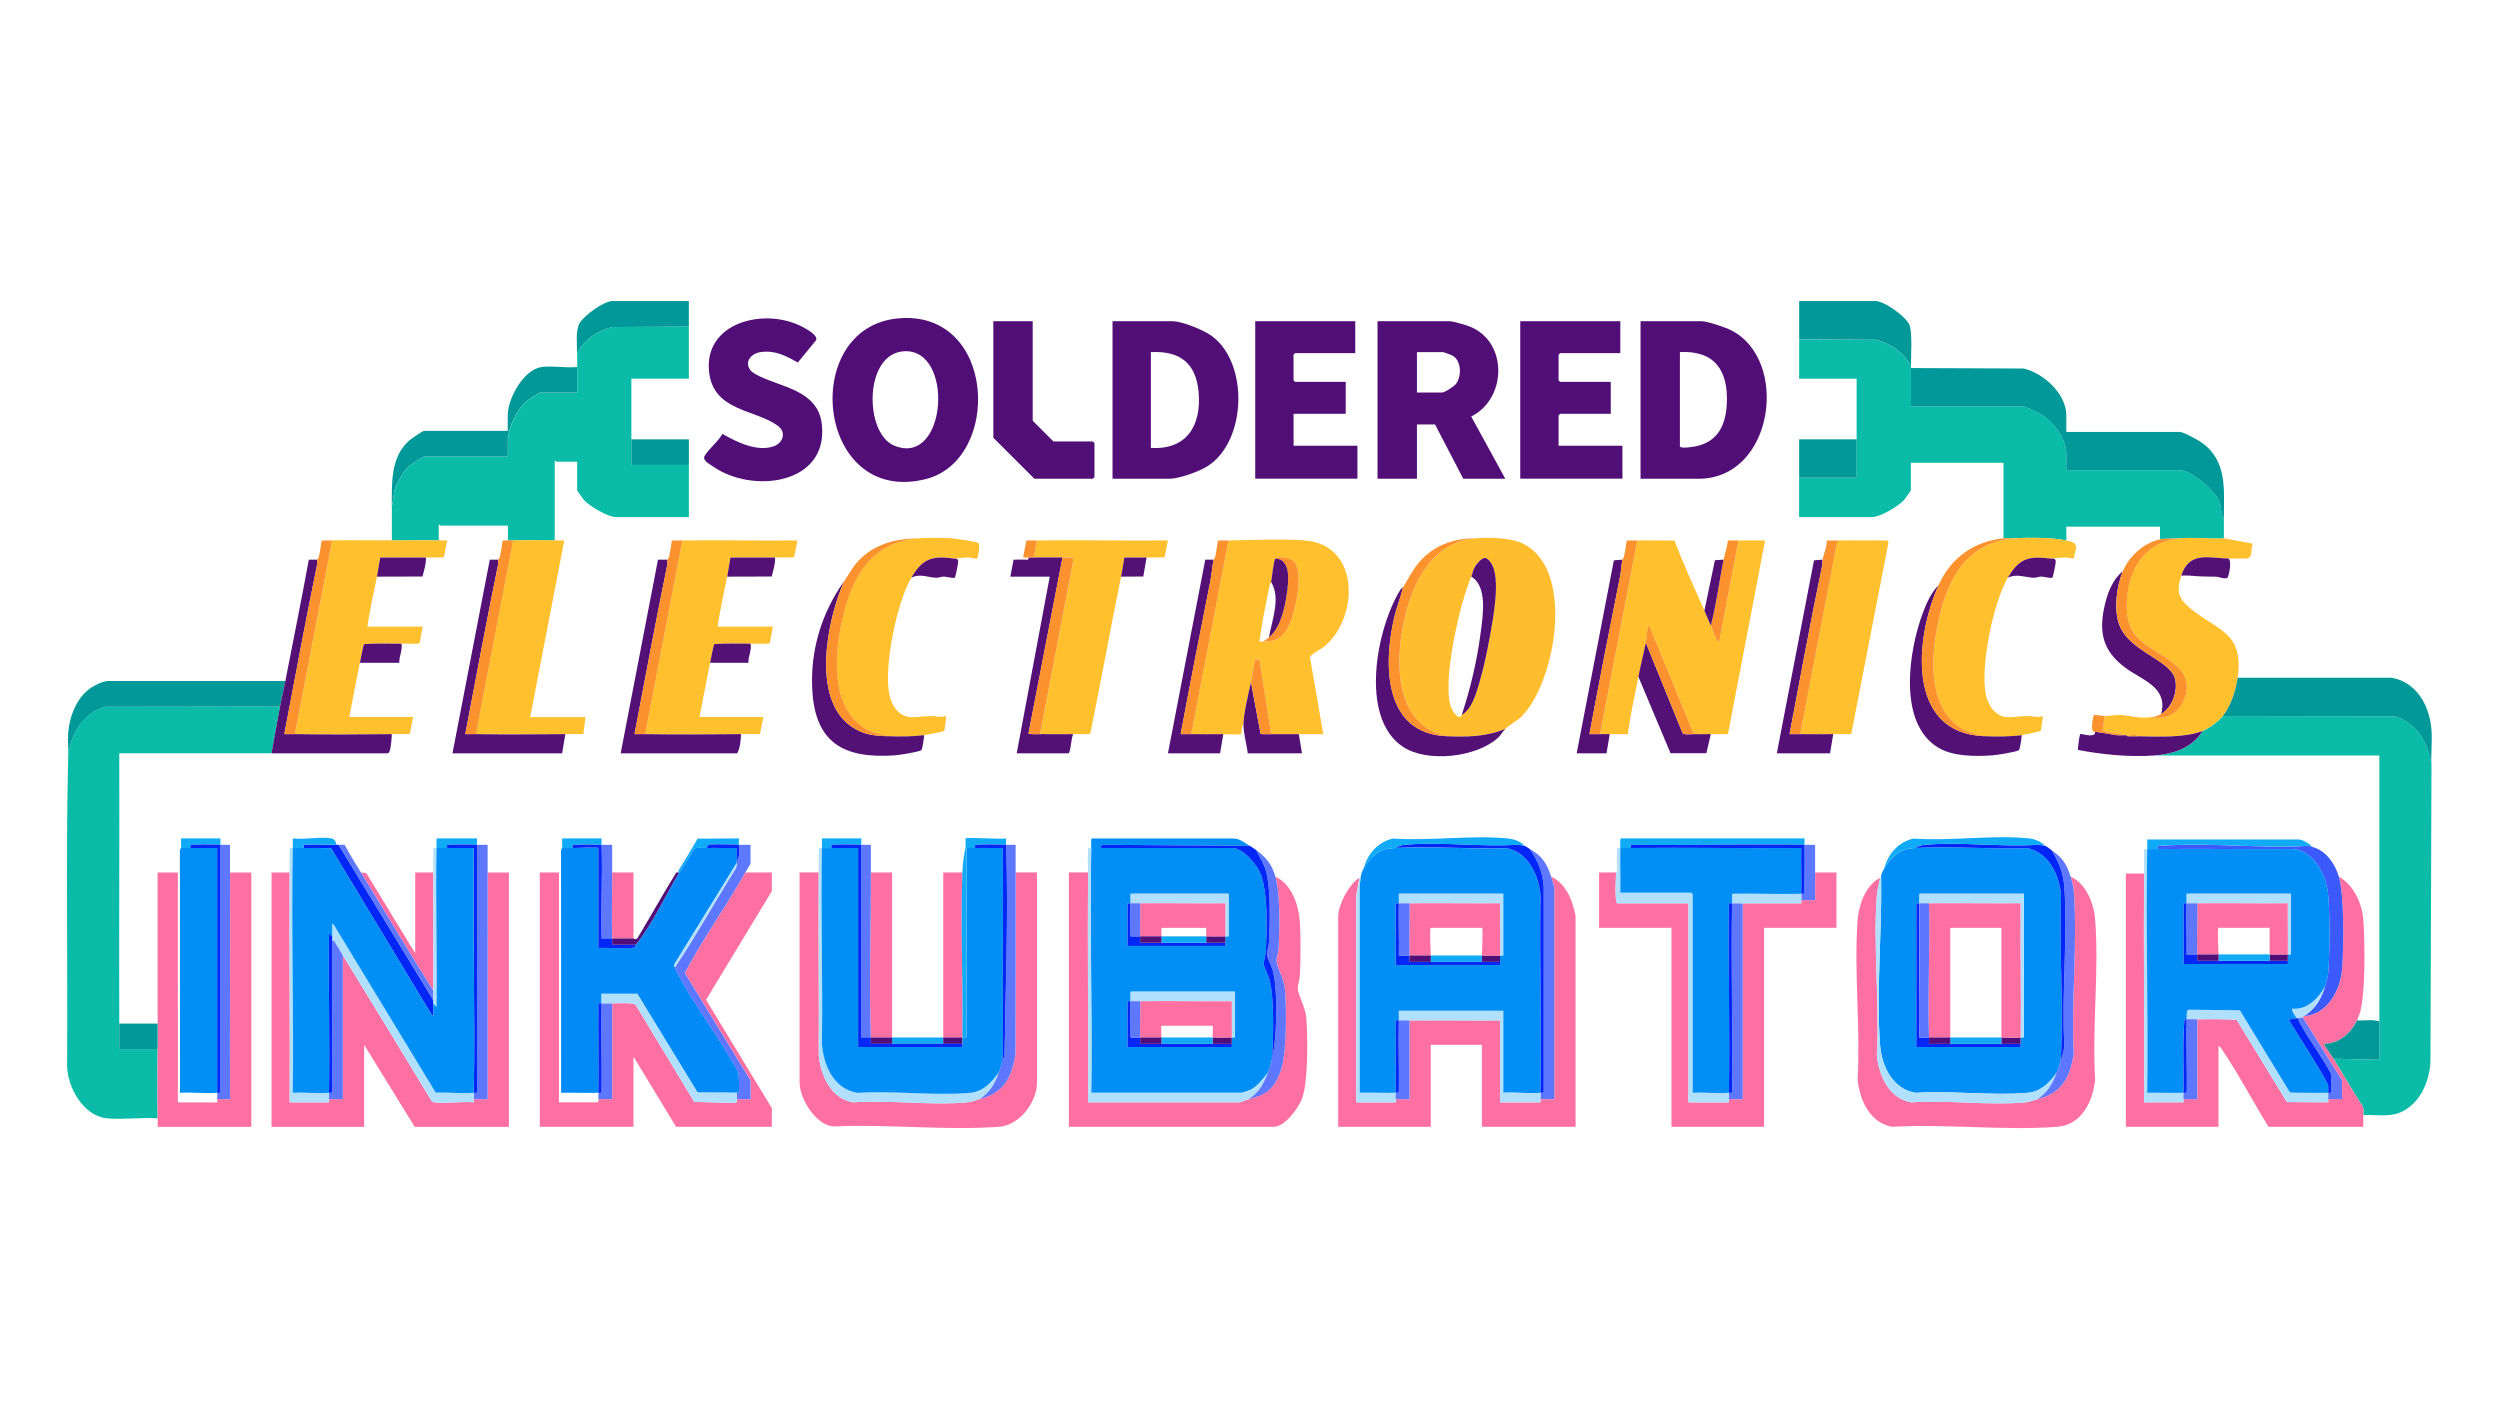 <svg id="Layer_4" xmlns="http://www.w3.org/2000/svg" viewBox="0 0 563.38 317.81">
  <defs>
    <style>
      .cls-1 {
        fill: #531075;
      }

      .cls-2 {
        fill: #5d78fe;
      }

      .cls-3 {
        fill: #0127f6;
      }

      .cls-4 {
        fill: #0abba8;
      }

      .cls-5 {
        fill: #3c5afb;
      }

      .cls-6 {
        fill: #009898;
      }

      .cls-7 {
        fill: #028bf6;
      }

      .cls-8 {
        fill: #fc922d;
      }

      .cls-9 {
        fill: #520e77;
      }

      .cls-10 {
        fill: #febd2c;
      }

      .cls-11 {
        fill: #b1e0fd;
      }

      .cls-12 {
        fill: #fec02c;
      }

      .cls-13 {
        fill: #fe70a2;
      }

      .cls-14 {
        fill: #018ff6;
      }

      .cls-15 {
        fill: #11aaf6;
      }
    </style>
  </defs>
  <path class="cls-4" d="M430.63,82.46v.48c.01,2.87,0,5.76,0,8.63h25.31c.37,0,3.32,1.37,3.84,1.68,2.86,1.68,5.88,5.55,5.88,8.99v3.72h25.55c2.69,0,7.7,4.51,8.82,6.78.67,1.35.3,3.08,1.13,4.26v4.32c-3.17.21-6.71-.29-9.84,0-1.32.09-3.32-.02-4.56.24v-2.88h-21.11v3.12c-3-.64-8.43-.73-11.52-.48-.85.06-1.8-.09-2.64,0v-17.03h-20.87v6.12c0,.22-1.28,1.98-1.56,2.28-1.3,1.43-5.32,3.83-7.2,3.83h-16.43v-8.87h12.96c0-2.87-.01-5.76,0-8.63.02-4.55-.01-9.12,0-13.67h-12.95v-8.87l17.28.11c3.31.79,6.3,2.88,7.9,5.89v-.02Z"></path>
  <path class="cls-14" d="M281.66,190.62l-33.44-.24-.14.72h29.63c2.26,0,5.28,3.42,6.16,5.35,1.95,4.24,1.61,12.99,1.4,17.8-.04.91-.53,2.31-.48,3.1.03.5,1.07,2.63,1.31,3.49,1.06,3.9.86,12.87.61,17.16-.03.53-.2,1.02-.25,1.55-.22.75-.43,1.43-.72,2.16-1.08,1.4-2.43,3.22-4.08,3.96-.22.1-1.71.6-1.8.6h-33.95c.25-18.37-.34-36.79,0-55.16,0-.4-.12-2.12.14-2.16h31.66c1.67-.04,2.69.92,3.95,1.68h0ZM254.79,203.57c-.24,0-.48,0-.72,0v9.6h22.07v-.72c.01-.48,0-.96,0-1.44.24,0,.48,0,.72,0v-9.6h-22.07c0,.72.02,1.44,0,2.16h0ZM254.79,225.63c-.24,0-.48,0-.72,0v10.31h23.51v-.72c.01-.48,0-.96,0-1.44.24,0,.48,0,.72,0v-10.31h-23.51c0,.72.02,1.44,0,2.16Z"></path>
  <path class="cls-4" d="M155.23,73.59c0,3.91,0,7.84,0,11.75h-12.95c0,4.55-.02,9.12,0,13.67v5.76h12.96c0,3.91,0,7.84,0,11.75h-16.43c-1.88,0-5.9-2.41-7.2-3.83-.27-.3-1.56-2.06-1.56-2.28v-6.36h-4.68c-.05,0-.32-.46-.36-.12v17.87c-3.1-.06-6.25-.04-9.35,0-.4,0-.8-.02-1.2,0v-3.36h-15.23c-.05,0-.27-.36-.36-.24v3.6c-3.51-.08-7.05,0-10.56,0,.02-2.55-.03-5.12,0-7.67.35-1.37.33-2.76.79-4.13.53-1.58,2.01-4.02,3.29-5.11.38-.33,2.99-2.03,3.25-2.03h18.83v-3.48c0-2.89,1.98-7.12,4.21-8.99.42-.35,2.8-1.93,3.11-1.93h8.28v-5.76c0-1.04,0-2.08,0-3.12,1.61-3,4.6-5.1,7.9-5.89l17.28-.11h-.02Z"></path>
  <path class="cls-4" d="M63.11,159.2c-.68,3.5-1.23,7.05-1.92,10.55-11.43,0-22.88,0-34.31,0,.06,20.3-.07,40.61,0,60.92v5.76h8.64c0,5.18-.12,10.41,0,15.59-3.67-.25-7.78.34-11.4,0-5.3-.48-8.94-6.97-9-11.87.18-23.29-.31-46.7.25-69.92.65-4.89,3.27-9.57,8.33-10.98l39.41-.06h0Z"></path>
  <path class="cls-4" d="M500.92,161.36l38.69.06c5.06,1.41,7.69,6.09,8.33,10.98l-.23,66.8c-.2,4.44-2.27,9.31-6.43,11.32-2.78,1.34-5.7.61-8.69.78-.02-.63.12-1.29-.13-1.91-2.3-3.54-4.38-7.21-6.58-10.8l10.31.24v-8.63c.04-19.98-.03-39.97,0-59.96h-50.38c1.23-.1,3.32-.5,4.51-.89,2.36-.78,4.82-2.45,6.05-4.62,1.43-.57,3.57-2.18,4.56-3.36h0Z"></path>
  <path class="cls-14" d="M314.52,191.1c8.12-.44,16.64.31,24.8.03,4.97.8,7.44,6.05,7.83,10.64-.21,14.82.26,29.68,0,44.5-2.69.22-5.67-.17-8.4,0v-18.47h-23.51c-.01.72.01,1.44,0,2.16-.24,0-.48,0-.72,0-.07,5.43.1,10.88,0,16.31-2.71.08-5.45-.06-8.16,0v-46.18c.1-.72.13-1.57.24-2.27.17-1.05.23-1.21.72-2.16.63-1.21,2.07-2.83,3.28-3.56,1.42-.87,2.31-.91,3.92-1h0ZM315.24,203.57c-.24,0-.48,0-.72,0v13.91h23.51v-.72c.01-.48,0-.96,0-1.44.24,0,.48,0,.72,0v-13.91h-23.51c0,.72.02,1.44,0,2.16Z"></path>
  <path class="cls-14" d="M431.59,191.1c8.24-.51,16.99.36,25.29.02,4.82,1.07,7.18,6.07,7.59,10.64-.41,11.9.51,24.13,0,35.99-.03.62-.16,1.18-.25,1.79-.22.75-.43,1.43-.72,2.16-1.64,2.34-3.58,4.3-6.59,4.57-8.03.69-17.06-.53-25.19,0-5.23-.81-7.7-6.05-8.05-10.9-.87-12.05.47-25.4.25-37.54-.11-.82.37-1.48.72-2.16.63-1.21,2.07-2.83,3.28-3.56,1.3-.79,2.19-.91,3.68-1h-.01ZM432.55,203.57c-.22.02-.69-.13-.72.14v32.24h23.52v-.72c.01-.48,0-.96,0-1.44.22-.02.69.13.72-.14v-32.24h-23.52c0,.72.02,1.44,0,2.16Z"></path>
  <path class="cls-7" d="M129.08,191.1c.53,0,5.76-.29,5.76,0v22.54c1.25-.19,7.79.34,8.28-.24.12-.14.07-.42.12-.48,3.57-4.24,6.88-11.43,9.84-16.31,1.09-1.8,2.36-3.53,3.36-5.4.44-.27,2.2-.1,2.88-.12,2.23-.05,4.48.04,6.72,0-.04.95.06,1.93,0,2.88,0,.16.02.32,0,.48l-14.04,22.81-.11.34c0,.22.22.3.24.35.08.3.13.49.28.79,3.85,7.66,9.85,15.13,13.93,22.77.24.65.31,4.47.12,4.69-.09.11-.4.02-.42.05l-8.84-.04-13.59-22.26h-8.04c0,.72,0,1.44,0,2.16-.24,0-.48,0-.72,0-.09,6.71.12,13.44,0,20.15-2.79.08-5.61-.06-8.4,0l-.02-54.35c-.14-.3.25-.72.26-.81h2.4-.01Z"></path>
  <path class="cls-10" d="M339.23,164.24c-4.21,1.8-8.67,1.86-13.19,1.68-11.99-2.7-11.69-17.05-9.48-26.62,1.91-8.28,6.23-16.97,15.72-17.98,2.67-.29,7.39-.13,9.9.77,13.15,4.75,8.59,31.57.66,39.41-1.02,1.01-2.64,1.81-3.61,2.75h0ZM331.55,129.94c-2.51,5.81-6.65,23.57-4.57,29.39.24.68,1.21,2.37,2.03,2.23.26-.04.32-.41.39-.45,2.33-1.36,3.21-4.7,3.96-7.2,1.01-3.4,1.82-7.24,2.44-10.75.71-3.97,2.4-12.82.28-16.19-1.23-1.95-2.07-1.37-3.32.2-.86,1.08-.8,1.83-1.2,2.76h0Z"></path>
  <path class="cls-12" d="M276.86,121.79c5.36-.08,11.92-.4,17.16,0,12.64.95,12.2,17.59,4.31,23.99-.68.55-2.93,1.55-3.12,2.37l3,17.3h-5.52c-2.07,0-4.16.03-6.24,0l-2.64-16.79c-.25.04-.84-.08-.94.02-.19.17-.83,4.3-.98,5.02-.53,2.63-1.68,7.08-1.68,9.59-.51.31-.4,2.08-.48,2.16-.14.15-3.49,0-4.08,0-2.39.02-4.81.04-7.2,0l8.4-43.65h.01ZM287.41,125.87c-.44.51-.75,4.31-.96,5.28-.04.2-.28.55-.37.94-.86,4.13-1.71,8.32-2.27,12.49.24,0,.48,0,.72,0,3.81.12,5.35-1.67,6.55-5.09.99-2.83,3.01-11.52.02-13.34-.74-.45-3.16-.89-3.68-.28h-.01Z"></path>
  <path class="cls-13" d="M65.27,196.61c-.12,17.26.09,34.54,0,51.8h8.88v-.72h3.12v-32.38c6.72,10.92,13.4,21.88,20.03,32.85.18.25.44.22.7.26,2.68.33,6.02-.27,8.77,0v-.72h3.12c-.04-17.02.05-34.06,0-51.08h4.8v57.32h-21.23l-11.4-18.47v18.47h-20.87v-57.32h4.08Z"></path>
  <path class="cls-13" d="M167.94,196.61h6v4.2l-14.83,24.5,14.83,24.42v4.2h-21.59l-9.6-15.83v15.83h-21.11v-57.32h4.32v51.8h8.88v-.72h3.12v-21.58c1.07,0,4.72-.24,5.29.35l13.23,21.91c1.2-.15,9.19.37,9.55.05.03-.03,0-.54,0-.72h3.12v-4.2l-14.82-24.26c4.1-7.75,9.32-14.99,13.62-22.63h0Z"></path>
  <path class="cls-13" d="M483.17,196.85c-.12,17.18.09,34.38,0,51.56h8.88v-.72h3.12v-17.99c2.95-.05,5.93-.07,8.87.12l11.32,18.53,9.31.05v-.72h3.12v-4.2l-8.88-14.27c.07-.03.14-.19.24-.24,5.39-.33,8.29-5.8,8.65-10.66s.5-16.52-.73-20.75c3.35,1.88,5.21,5.97,5.51,9.72.38,4.62.5,16.7-.73,20.85-.17.58-.45,1.27-.71,1.81-1.38,2.9-4.07,5.26-7.44,5.28-.16.12,1.97,3.04,2.16,3.36,2.2,3.59,4.29,7.27,6.58,10.8.26.61.11,1.27.13,1.91.03.87-.02,1.76,0,2.64h-21.35c-3.44-5.54-6.58-11.62-10.22-17.01-.29-.43-.55-1.01-1.06-1.22v18.23h-20.87v-57.08h4.1Z"></path>
  <path class="cls-12" d="M368.98,121.79c2.78-.04,5.59,0,8.37.03,2.02,5.36,4.46,10.56,6.74,15.8.49,1.12.94,2.24,1.44,3.36.46,1.02.77,2.36,1.38,3.29.15.23-.03.43.54.31l4.32-22.78c2-.03,4,.02,6,0l-8.32,43.36-.23.3c-1.22,0-2.46-.02-3.68,0s-2.57.03-3.84,0l-9.87-24.07-.45-.39c-.21,1.18-.25,2.71-.48,3.84-.51,2.52-1.17,5.11-1.68,7.67-.85,4.3-1.82,8.62-2.4,12.95-1.36,0-2.72,0-4.08,0-.72,0-1.44,0-2.16,0l8.4-43.65v-.02Z"></path>
  <path class="cls-13" d="M349.55,197.57c2.14.81,3.8,3.3,4.56,5.39.27.74.95,2.94.95,3.6v47.36h-21.11v-18.47h-11.52v18.47h-20.87v-47.36c0-2.68,2.44-7.34,4.8-8.75l-.73,3.95v46.66h8.89v-.72h3.12v-17.75c6.79-.07,13.6.05,20.39,0v18.47h9.12v-.72h3.12v-47.36c0-.53-.53-2.14-.72-2.76h0Z"></path>
  <path class="cls-13" d="M184.5,196.61c-.1,13.71.08,27.43,0,41.14.45,4.62,2.74,9.85,7.8,10.66,8.26-.58,17.55.76,25.68,0,.99-.09,1.8-.48,2.75-.73,5.49-1.43,7.26-4.79,8.13-10.22.02-13.62.08-27.24.03-40.86h4.8v47.36c0,4.4-3.92,9.62-8.51,9.96-12.02.9-25.23-.65-37.37-.07-4-.31-7.62-6.29-7.62-9.89v-47.36h4.32-.01Z"></path>
  <path class="cls-13" d="M364.18,196.61c-.06,1.74-.21,4.48-.01,6.13.03.24.11.83.37.83h15.95v44.85h9.12v-.72h3.12v-44.13c4.39-.04,8.8.03,13.2,0v-.72h3.12v-6.24h4.8v12.47h-16.31v44.85h-20.87v-44.85h-16.31v-12.47h3.84-.02Z"></path>
  <path class="cls-13" d="M245.19,196.61c-.12,17.26.09,34.54,0,51.8h34.19c.11,0,1.59-.6,2.04-.72,3.79-.96,5.56-2.21,7.07-6s1.42-14.15,1.09-18.59c-.18-2.4-1.83-5.18-1.92-6.48-.05-.73.44-1.99.48-2.86.2-4.4.44-12.13-.73-16.2,3.8,1.77,5.28,6.52,5.53,10.42.23,3.53.15,8.21,0,11.77-.04.91-.53,2.31-.48,3.1.08,1.27,1.72,4.26,1.91,6.49.35,4.22.44,14.26-.89,18.05-.77,2.2-3.87,6.53-6.42,6.53h-46.18v-57.32h4.32,0Z"></path>
  <path class="cls-13" d="M423.68,197.81c-.2,1.31-.63,2.61-.73,3.95-.86,11.61.67,24.27,0,35.99.45,4.62,2.74,9.85,7.8,10.66,8.26-.58,17.55.76,25.68,0,.99-.09,1.8-.48,2.75-.73,5.49-1.43,7.26-4.79,8.13-10.22-.58-11.87.88-24.66.04-36.43-.08-1.17-.39-2.35-.73-3.47,3.41,1.47,5.23,5.96,5.51,9.48.95,11.62-.71,24.47.01,36.22-.47,4.91-3.04,10.26-8.52,10.67-11.99.9-25.09-.7-37.2,0-5.02-.87-7.37-6.04-7.8-10.66.67-11.73-.86-24.37,0-35.99.25-3.39,1.87-7.86,5.05-9.46h.01Z"></path>
  <path class="cls-9" d="M339.23,107.88h-9.48l-6.36-12.23h-4.08v12.23h-8.88v-35.49h16.19c.86,0,3.64.83,4.56,1.19,8.7,3.4,8.41,16.3.36,20.28l7.68,14.02h.01ZM319.32,88.46h5.64c.61,0,2.68-1.35,3.12-1.91,1.31-1.67,1.3-5.12-.63-6.34-.25-.16-2.08-.86-2.26-.86h-5.88v9.11h.01Z"></path>
  <path class="cls-9" d="M202.44,71.74c22.15-2,23.43,32.03,6.05,36.26-24.57,5.99-28.54-34.23-6.05-36.26ZM203.64,79.16c-9,.64-8.87,18.42-2.18,21.24,11.99,5.04,13.71-22.05,2.18-21.24Z"></path>
  <path class="cls-9" d="M369.7,107.88v-35.49h13.79c1.28,0,5.35,1.39,6.61,2.03,13.25,6.67,9.67,33.47-7.33,33.47h-13.07ZM378.57,79.34v21.22c0,.63,3.11.12,3.61.01,4.99-1.05,6.72-4.82,6.96-9.59.36-7.43-2.68-12.03-10.57-11.64h0Z"></path>
  <path class="cls-9" d="M250.71,107.88v-35.49h13.55c2.14,0,6.95,1.98,8.73,3.26,8.5,6.1,7.99,23.9-.96,29.46-1.88,1.17-6.33,2.78-8.5,2.78h-12.83,0ZM259.35,100.93c8.09.51,11.43-5.07,10.76-12.56-.59-6.58-4.24-9.35-10.76-9.02,0,0,0,21.58,0,21.58Z"></path>
  <path class="cls-12" d="M501.16,121.31l6.48,1.2c-.53,1.52.22,3.45-1.8,3.37-1.31-.05-2.44.02-3.72-.02-4.41-.14-8.78-1.69-10.56,3.84-1.16,3.62-.66,5.23,2.18,7.53,6.16,4.98,11.92,5.28,10.54,15.49-.37,2.73-1.58,6.5-3.36,8.63-.98,1.18-3.13,2.79-4.56,3.36-3.88,1.55-10.19,1.32-14.39,1.2-.53-.41-1.91-.4-2.4,0-.22,0-.43-.24-.48-.24l-5.27-.97.47-3.35c.92.02,2.52-.26,3.45-.22,2.51.11,4.46.91,7.1.46,2.62.67,5.5-.5,6.81-2.91,1.68-3.11,1.62-6.08-1.05-8.49-5.9-5.32-12.18-4.98-11.25-15.55.64-7.2,4.46-12.65,11.96-13.34,3.13-.29,6.66.21,9.84,0h0Z"></path>
  <path class="cls-12" d="M88.3,121.79c3.51,0,7.05-.08,10.56,0,.64.01,1.28-.01,1.92,0l-.75,3.8c-1.34.07-2.7.02-4.05.03-3.43.03-6.87-.04-10.3.01-.26,1.42-.44,2.89-.73,4.3-.76,3.74-1.6,7.49-2.16,11.27h12.47l-.71,3.73c-.36.25-3.34.09-4.09.11-2.8.04-5.62-.12-8.41.1-.19.13-.82,3.6-.94,4.21-.85,4.06-1.57,8.16-2.4,12.23h14.39l-.75,3.81c-1.34.07-2.7.02-4.05.03-7.26.07-14.57.12-21.83,0l8.4-43.65c4.47-.07,8.96,0,13.43,0v.02Z"></path>
  <path class="cls-12" d="M153.79,121.79c8.63-.13,17.28.1,25.91,0l-.75,3.8c-1.42.07-2.86.02-4.29.03-3.35.03-6.71-.03-10.06.01-.26,1.42-.44,2.89-.73,4.3-.76,3.74-1.6,7.49-2.16,11.27h12.47l-.71,3.73c-.36.25-3.56.1-4.33.11-2.72.04-5.46-.12-8.17.1-.19.13-.82,3.6-.94,4.21-.85,4.06-1.57,8.16-2.4,12.23h14.39l-.75,3.81c-1.42.07-2.86.02-4.29.03-7.18.06-14.41.12-21.59,0l8.4-43.65v.02Z"></path>
  <path class="cls-6" d="M430.63,82.94l25.44.11c4.49,1.08,9.58,5.72,9.58,10.56v3.72h25.55c.8,0,4.17,1.83,4.97,2.41,5.85,4.2,4.98,10.7,4.98,17.26-.83-1.18-.46-2.9-1.13-4.26-1.12-2.26-6.13-6.78-8.82-6.78h-25.55v-3.72c0-3.44-3.02-7.32-5.88-8.99-.52-.31-3.47-1.68-3.84-1.68h-25.31c0-2.87.01-5.76,0-8.63h.01Z"></path>
  <path class="cls-13" d="M35.52,230.67c0-11.35,0-22.71,0-34.05h4.56v51.8l8.75.02c.29-.08.06-.66.13-.74.1-.11,2.42.08,2.88,0-.04-17.02.05-34.06,0-51.08h4.8v57.32h-21.11c0-.64.02-1.28,0-1.92-.12-5.18,0-10.4,0-15.59v-5.76h-.01Z"></path>
  <path class="cls-9" d="M365.14,72.39v7.19h-13.55s-.36.33-.36.36v5.76s.33.36.36.36h11.4v7.19h-11.4s-.36.33-.36.36v6.83h14.39v7.43h-23.03v-35.49h22.55,0Z"></path>
  <path class="cls-9" d="M305.41,72.39v7.19h-13.55s-.36.33-.36.36v5.76s.33.36.36.36h11.4v7.19h-11.75v7.19h14.39v7.43h-23.03v-35.49h22.55-.01Z"></path>
  <path class="cls-9" d="M169.22,83.58c.13.16.96.72,1.2.84,5.41,2.9,13.86,3.37,14.77,11.13,1.61,13.63-15.63,15.85-24.62,9.5-.81-.57-2.36-1.32-1.76-2.34.93-1.59,3.06-3.22,3.99-4.93,3.21,1.84,7.86,4.14,11.61,2.77,2.07-.76,2.81-3.13.95-4.54-4.94-3.75-14.34-3.25-15.52-11.83-1.59-11.58,12.61-15.11,21.21-10.41.89.48,3.38,1.85,2.84,2.91l-4.1,5.02c-2.72-1.53-5.08-2.81-8.35-2.36-2.19.3-3.87,2.26-2.22,4.22v.02Z"></path>
  <path class="cls-12" d="M465.66,121.79c3.14.66,2.1,1.39,1.66,4.06l-2.02-.24-3.24.26c-4.99-.65-7.06-.02-9.6,4.32-3.27,5.58-6.27,20.15-4.93,26.39.55,2.55,2.19,5.01,5.05,5.04,1.34.02,2.99-.25,4.32-.26,1.05,0,2.25.4,3.48,0-.15.57-.33,3.05-.52,3.32-.12.18-3.73.93-4.28,1-2.64.35-5.72.34-8.4.24-2.1-.47-4.23-.97-5.98-2.3-7.07-5.38-5.96-16.65-4.22-24.32,2.16-9.49,6.53-17.11,17.16-17.98,3.09-.25,8.51-.16,11.52.48h0Z"></path>
  <path class="cls-12" d="M207.05,121.31c2.06-.17,5.23-.13,7.31,0,.85.05,5.69.74,6.12,1.07.49.37-.13,3.35-.26,3.47-.28.24-1.57-.29-2.02-.24l-3.24.26c-4.9-.75-7.13.07-9.6,4.32-3.26,5.62-6.27,20.12-4.93,26.39.55,2.55,2.19,5.01,5.05,5.04,1.34.02,2.99-.25,4.32-.26,1.05,0,2.25.4,3.48,0-.15.57-.33,3.05-.52,3.32-.15.23-3.9.92-4.52,1-2.65.33-5.48.34-8.16.24-2.1-.47-4.23-.97-5.98-2.3-7.1-5.4-5.98-16.83-4.18-24.52,2.22-9.43,6.52-16.92,17.11-17.79h.02Z"></path>
  <path class="cls-12" d="M233.68,121.79c9.83-.15,19.68.11,29.51,0l-.74,3.81c-1.35.06-2.71,0-4.05.02-1.67.02-3.35-.03-5.03.01-.2,1.44-.44,2.88-.73,4.3-2.41,11.76-4.53,23.59-6.93,35.35-.19.27-3.23.13-3.87.14-2.47.03-4.96.02-7.44,0l7.41-38.76.03-1.05c-.8,0-1.6.01-2.4,0-2.15-.04-4.32.03-6.48,0l.72-3.84v.02Z"></path>
  <path class="cls-12" d="M125,121.79c.72.01,1.44-.01,2.16,0l-7.68,39.81h12.47l-.49,3.82c-1.35.03-2.71,0-4.07,0-6.7.04-13.45.11-20.15,0l8.4-43.65c3.1-.04,6.25-.06,9.36,0h0Z"></path>
  <path class="cls-12" d="M414.08,121.79c3.72-.06,7.44.04,11.16,0l.35.36-8.41,43.28c-1.35.03-2.71,0-4.07,0-2.47.02-4.97.04-7.44,0l8.4-43.65h.01Z"></path>
  <path class="cls-14" d="M42.96,191.1h6v55.16c-2.69.22-5.67-.17-8.4,0l-.02-54.35c-.14-.3.25-.72.26-.81h2.16Z"></path>
  <path class="cls-9" d="M232.72,72.39v22.42l4.68,4.68h8.88s.36.33.36.36v7.67s-.33.36-.36.36h-13.19l-9.24-9.23v-26.26h8.88,0Z"></path>
  <path class="cls-6" d="M504.28,152.73h34.67c5.67,1,8.56,6.32,8.98,11.64.21,2.59-.14,5.41,0,8.03-.65-4.89-3.27-9.57-8.33-10.98l-38.69-.06c1.78-2.13,2.99-5.9,3.36-8.63h.01Z"></path>
  <path class="cls-6" d="M64.31,153.45c-.37,1.92-.83,3.84-1.2,5.76l-39.41.06c-5.06,1.41-7.69,6.09-8.33,10.98.09-1.68-.13-3.48,0-5.15.3-3.75,1.97-8.04,5.2-10.15,1.06-.7,2.52-1.38,3.79-1.49h39.95Z"></path>
  <path class="cls-6" d="M130.04,82.7v5.76h-8.28c-.31,0-2.7,1.58-3.11,1.93-2.22,1.87-4.21,6.09-4.21,8.99v3.48h-18.83c-.26,0-2.86,1.7-3.25,2.03-1.28,1.09-2.76,3.53-3.29,5.11-.46,1.37-.44,2.76-.79,4.13.05-5.13-.33-10.98,3.82-14.76.45-.41,3.13-2.27,3.49-2.27h18.83v-3.48c0-3.78,3.49-10.26,7.57-10.9,2.38-.37,5.55.25,8.02-.01h.03Z"></path>
  <path class="cls-6" d="M430.63,82.46c-1.61-3-4.6-5.1-7.9-5.89l-17.28-.11v-8.63h17.15c2.02,0,6.78,3.42,7.65,5.3.77,1.66.37,7.15.39,9.33h-.01Z"></path>
  <path class="cls-1" d="M150.43,126.11c-.07.33.02.81-.07,1.25-2.59,12.66-4.96,25.4-7.37,38.08.8,0,1.6,0,2.4,0,7.18.12,14.41.06,21.59,0-.02,1.4-.2,3.11-.84,4.32h-26.27l8.41-43.64h2.15Z"></path>
  <path class="cls-1" d="M71.51,126.11c-.07.33.02.81-.07,1.25-2.59,12.66-4.96,25.4-7.37,38.08.8,0,1.6,0,2.4,0,7.26.12,14.57.07,21.83,0-.06,1.09-.16,2.93-.53,3.91-.11.29-.24.4-.55.41-8.68,0-17.36,0-26.03,0,.68-3.5,1.24-7.05,1.92-10.55.37-1.92.83-3.83,1.2-5.76,1.77-9.1,3.61-18.2,5.29-27.33h1.91Z"></path>
  <path class="cls-1" d="M190.25,130.9c-3.81,8.61-7.53,26.5,1.6,32.81,2.74,1.89,5.02,2.08,8.24,2.2,2.68.1,5.51.09,8.16-.24,0,.54-.38,3.22-.63,3.38-.61.42-5.02,1.1-5.97,1.17-11.32.78-17.94-2.64-18.6-14.73-.49-9.01,2.14-17.42,7.21-24.59h-.01Z"></path>
  <path class="cls-1" d="M112.29,126.11c-.07.33.02.81-.07,1.25-2.59,12.66-4.96,25.4-7.37,38.08.8,0,1.6,0,2.4,0,6.7.11,13.45.04,20.15,0l-.72,4.32h-24.71l8.41-43.64h1.91,0Z"></path>
  <path class="cls-1" d="M326.04,165.92c4.53.18,8.98.12,13.19-1.68-.54.53-.95,1.38-1.68,2.04-4.89,4.43-15.96,5.65-21.43,1.99-9.91-6.63-5.87-26.87-.5-35.44.17-.26.53-.4.58-.49-.59,2.35-1.5,4.58-2.04,6.95-2.45,10.63-2.3,26.06,11.88,26.62h0Z"></path>
  <path class="cls-1" d="M436.87,131.86c-5.32,11.75-7.44,33.4,10.32,34.05,2.67.1,5.76.11,8.4-.24,0,.54-.38,3.22-.63,3.38-.61.42-5.02,1.1-5.97,1.17-3.82.26-8.84.28-12.18-1.72-9.22-5.53-6.67-21.82-3.53-30.29.81-2.19,1.92-4.71,3.6-6.35h-.01Z"></path>
  <path class="cls-13" d="M196.25,196.61h4.8v37.17c-1.59,0-3.2.03-4.8,0-.43-12.22.04-24.9,0-37.17Z"></path>
  <path class="cls-1" d="M232.96,125.63c2.15.03,4.32-.04,6.48,0l-7.67,39.69c.84.22,1.77.11,2.63.12,2.47.02,4.96.03,7.44,0-.42.6-.57,4.32-1.08,4.32h-11.64l7.44-39.81h-8.88l.73-3.83c.84-.05,1.68.02,2.52-.01.46-.02.96.24.83-.48.4.02.8,0,1.2,0Z"></path>
  <path class="cls-13" d="M216.88,196.61c-.44,12.28.2,24.85,0,37.17h-4.32v-37.17h4.32Z"></path>
  <path class="cls-6" d="M130.04,79.58c.03-2.06-.43-5.19.66-6.89s5.39-4.86,7.38-4.86h17.15v5.76l-17.28.11c-3.31.79-6.3,2.88-7.9,5.89h-.01Z"></path>
  <path class="cls-5" d="M521.07,190.86c3.07.74,5.16,3.84,6,6.71,1.23,4.23,1.08,16.03.73,20.75s-3.26,10.33-8.65,10.66c2.54-1.43,4.02-4.01,4.8-6.71.31-1.05.64-2.12.73-3.23.36-4.6.36-12.67-.01-17.27-.35-4.24-3.05-9.95-7.8-10.43-10.19.07-20.39-.11-30.58,0-.03-.84-.15-.66.59-.72,10.66-.84,22.37.64,33.13,0,.41-.09.75.17,1.06.25h0Z"></path>
  <path class="cls-1" d="M487.01,160.88c1.64-6.02-4.27-7.59-8-10.35-5.32-3.95-6.14-8.22-4.6-14.59.62-2.56,1.84-5.56,3.96-7.19-1.42,3.39-2.1,8.9-.68,12.32,2.41,5.8,11.25,7.65,12.42,11.8.78,2.77-.6,6.62-3.1,8.02h0Z"></path>
  <path class="cls-2" d="M107.49,190.38c.8,0,1.6,0,2.4,0v6.24c.05,17.02-.04,34.06,0,51.08h-3.12c.01-.48,0-.96,0-1.44.22-.02.69.13.72-.14v-55.74Z"></path>
  <path class="cls-1" d="M410.72,126.11c-.07.33.02.8-.07,1.25-2.61,12.66-5,25.4-7.37,38.08.8,0,1.6,0,2.4,0,2.47.04,4.96.02,7.44,0l-.72,4.32h-11.99l8.38-43.49,1.93-.15h0Z"></path>
  <path class="cls-1" d="M273.5,126.11c-.32,1.59-.47,3.43-.79,5.08-2.27,11.4-4.52,22.83-6.64,34.25.8,0,1.6,0,2.4,0,2.39.04,4.8.02,7.2,0l-.72,4.32h-11.75l8.41-43.64h1.91-.02Z"></path>
  <path class="cls-2" d="M349.55,197.57c.19.62.72,2.23.72,2.76v47.36h-3.12c.01-.48,0-.96,0-1.44.22-.02.69.13.72-.14v-46.27c-.22-3.24-1.32-5.86-3.12-8.5,2.7,1.47,3.89,3.28,4.8,6.24h0Z"></path>
  <path class="cls-2" d="M166.5,190.38c.88,0,1.76,0,2.64,0v4.2c0,.12-1,1.69-1.2,2.04-4.3,7.64-9.52,14.87-13.62,22.63l14.82,24.26v4.2h-3.12c0-.31-.06-1.35,0-1.44,0-.02.32.06.42-.05.19-.21.11-4.04-.12-4.69-4.08-7.64-10.08-15.11-13.93-22.77-.15-.3-.19-.49-.28-.79,4.75-7.1,8.93-14.64,13.48-21.9.41-.52.38-1,.44-1.6.02-.16,0-.32,0-.48.75-.79.52-2.51.48-3.6h-.01Z"></path>
  <path class="cls-2" d="M226.72,190.38c.72,0,1.44,0,2.16,0v6.24c.04,13.62,0,27.24-.03,40.86-.87,5.44-2.64,8.8-8.13,10.22,2.37-1.67,3.38-3.33,4.32-6,.23-.65.59-1.52.72-2.16l.61-1.67c.22-15.73.9-31.73.35-47.5h0Z"></path>
  <path class="cls-2" d="M49.67,190.38c.72,0,1.44,0,2.16,0v6.24c.06,17.02-.04,34.06,0,51.08-.46.08-2.78-.11-2.88,0v-1.44c.22-.02.69.13.72-.14v-55.74Z"></path>
  <path class="cls-11" d="M185.22,191.1c-.28,14.66.22,29.35,0,44.02.34,4.96,2.67,10.28,8.05,11.14,8.14-.52,17.16.71,25.19,0,3.12-.27,4.83-2.23,6.59-4.57-.94,2.66-1.95,4.33-4.32,6-.95.25-1.76.64-2.75.73-8.13.76-17.42-.59-25.68,0-5.07-.81-7.35-6.05-7.8-10.66.09-13.71-.09-27.43,0-41.14,0-1.84,0-3.68,0-5.52h.72Z"></path>
  <path class="cls-11" d="M245.91,191.1c-.34,18.37.25,36.79,0,55.16h33.95c.09,0,1.58-.5,1.8-.6,1.65-.74,3-2.56,4.08-3.96-1.05,2.64-1.88,4.3-4.32,6-.45.11-1.93.72-2.04.72h-34.19c.09-17.26-.12-34.54,0-51.8,0-1.59-.12-3.37,0-4.93.06-.74-.12-.62.72-.59h0Z"></path>
  <path class="cls-1" d="M381.69,165.44c1.27.03,2.56,0,3.84,0l-.99,4.29h-8.09l-7.24-17.24c.51-2.57,1.17-5.15,1.68-7.67l8.28,20.39c.35.43,1.87.23,2.52.24h0Z"></path>
  <path class="cls-11" d="M463.5,241.7c-1.05,2.64-1.88,4.31-4.32,6-.94.25-1.76.64-2.75.73-8.13.76-17.42-.59-25.68,0-5.07-.81-7.35-6.05-7.8-10.66.67-11.72-.86-24.38,0-35.99.1-1.34.53-2.63.73-3.95h.24c.22,12.14-1.12,25.49-.25,37.54.35,4.85,2.82,10.09,8.05,10.9,8.14-.52,17.16.71,25.19,0,3.01-.26,4.95-2.23,6.59-4.57h0Z"></path>
  <path class="cls-2" d="M466.62,197.57c.34,1.12.65,2.3.73,3.47.84,11.77-.62,24.56-.04,36.43-.87,5.44-2.64,8.8-8.13,10.22,2.44-1.69,3.27-3.36,4.32-6,.29-.72.5-1.41.72-2.16.4-1.37.96-2.69.97-4.19-.62-11.61.79-24,0-35.51-.21-3.13-1.27-5.64-2.89-8.26,2.41,1.63,3.46,3.15,4.32,6Z"></path>
  <path class="cls-2" d="M287.41,197.57c1.17,4.07.93,11.79.73,16.2-.04.87-.53,2.12-.48,2.86.09,1.3,1.74,4.07,1.92,6.48.33,4.44.47,14.68-1.09,18.59s-3.28,5.04-7.07,6c2.44-1.69,3.27-3.36,4.32-6,.29-.72.5-1.41.72-2.16,1.31-4.52,1.6-16.32.36-20.86-.25-.93-1.27-2.84-1.31-3.49-.05-.79.45-2.18.48-3.1.17-4.44.43-11.71-.72-15.85-.49-1.77-1.43-3.04-2.17-4.67,2.27,1.71,3.49,3.12,4.32,6h-.01Z"></path>
  <path class="cls-13" d="M81.34,196.61l1.22.15,11.01,18.08v-18.23h4.08c-.06,8.87.03,17.75,0,26.62-5.58-8.78-10.87-17.76-16.31-26.62Z"></path>
  <path class="cls-6" d="M418.4,99.01c-.01,2.87,0,5.76,0,8.63h-12.96v-8.64h12.96Z"></path>
  <path class="cls-11" d="M365.14,191.1c-.06,3.35.05,6.72,0,10.07h15.95s.36.33.36.36v44.73c2.65-.16,5.54.22,8.16,0,0,.48.01.96,0,1.44,0,.24.01.48,0,.72h-9.12v-44.85h-15.95c-.26,0-.34-.59-.37-.83-.19-1.65-.04-4.38.01-6.13,0-.03.24-.27.25-.58.06-1.64-.07-3.3-.01-4.94h.72Z"></path>
  <path class="cls-1" d="M365.62,126.11c-.24,1.18-.3,2.63-.55,3.88-2.36,11.8-4.68,23.63-6.88,35.45.8,0,1.6,0,2.4,0,.72,0,1.44,0,2.16,0l-.72,4.32h-6.72l8.38-43.49,1.93-.15h0Z"></path>
  <path class="cls-8" d="M454.14,121.31c-10.63.87-15,8.5-17.16,17.98-1.74,7.67-2.85,18.95,4.22,24.32,1.75,1.33,3.88,1.83,5.98,2.3-17.76-.65-15.64-22.3-10.32-34.05,2.79-6.16,7.88-9.82,14.63-10.55.83-.09,1.79.06,2.64,0h0Z"></path>
  <path class="cls-8" d="M207.05,121.31c-10.59.87-14.89,8.36-17.11,17.79-1.81,7.69-2.93,19.12,4.18,24.52,1.75,1.33,3.88,1.83,5.98,2.3-3.22-.12-5.5-.31-8.24-2.2-9.13-6.31-5.41-24.21-1.6-32.81,1.01-1.43,1.81-3,3-4.32,3.57-3.95,8.59-5.27,13.8-5.27h0Z"></path>
  <path class="cls-8" d="M332.27,121.31c-9.48,1.02-13.81,9.7-15.72,17.98-2.21,9.58-2.51,23.93,9.48,26.62-14.18-.57-14.33-15.99-11.88-26.62.55-2.37,1.45-4.6,2.04-6.95,1.17-1.87,2.16-3.94,3.61-5.63,3.18-3.71,7.64-5.39,12.47-5.4Z"></path>
  <path class="cls-1" d="M485.81,170.23c-5.64.44-11.95-.16-17.49-1.22-.19-.22.33-3.45.46-3.57.25-.22,2.39.73,3.23,0,.12-.11.08-.45.12-.48.2-.14,4.21.65,4.92.72.67.07,1.37-.04,2.04,0,.05,0,.26.23.48.24.79.04,1.6-.02,2.4,0,4.21.12,10.51.35,14.39-1.2-1.23,2.17-3.69,3.85-6.05,4.62-1.19.39-3.28.8-4.51.89h0Z"></path>
  <path class="cls-8" d="M114.45,121.79c.4-.02.8,0,1.2,0l-8.4,43.65c-.8,0-1.6,0-2.4,0,2.41-12.69,4.78-25.42,7.37-38.08.09-.44,0-.92.07-1.25.02-.1.3-.38.37-.7.25-1.19.45-2.4.6-3.6.39-.05.79,0,1.19-.01h0Z"></path>
  <path class="cls-8" d="M153.79,121.79l-8.4,43.65c-.8,0-1.6,0-2.4,0,2.41-12.69,4.78-25.42,7.37-38.08.09-.44,0-.91.07-1.25.02-.1.3-.38.37-.7.25-1.19.45-2.4.6-3.6.79-.04,1.59,0,2.39-.01h0Z"></path>
  <path class="cls-8" d="M74.86,121.79l-8.4,43.65c-.8,0-1.6,0-2.4,0,2.41-12.69,4.78-25.42,7.37-38.08.09-.44,0-.91.07-1.25.02-.1.3-.38.37-.7.25-1.19.45-2.4.6-3.6.79-.04,1.59,0,2.39-.01h0Z"></path>
  <path class="cls-8" d="M414.08,121.79l-8.4,43.65c-.8,0-1.6,0-2.4,0,2.37-12.69,4.77-25.43,7.37-38.08.09-.44,0-.91.07-1.25.27-1.35.96-2.84.97-4.3.79-.04,1.59,0,2.39-.01h0Z"></path>
  <path class="cls-8" d="M368.98,121.79l-8.4,43.65c-.8,0-1.6,0-2.4,0,2.2-11.82,4.52-23.65,6.88-35.45.25-1.25.32-2.7.55-3.88.02-.1.3-.38.37-.7.25-1.19.45-2.4.6-3.6.79-.04,1.59,0,2.39-.01h0Z"></path>
  <path class="cls-8" d="M276.86,121.79l-8.4,43.65c-.8,0-1.6,0-2.4,0,2.12-11.42,4.37-22.85,6.64-34.25.33-1.65.47-3.49.79-5.08.02-.1.3-.38.37-.7.25-1.19.45-2.4.6-3.6.79-.04,1.59,0,2.39-.01h0Z"></path>
  <path class="cls-8" d="M491.33,121.31c-7.51.69-11.33,6.15-11.96,13.34-.94,10.58,5.35,10.23,11.25,15.55,2.67,2.4,2.73,5.38,1.05,8.49-1.3,2.41-4.19,3.57-6.81,2.91,1.09-.19,1.17-.16,2.16-.72,2.5-1.4,3.89-5.25,3.1-8.02-1.17-4.15-10.02-6-12.42-11.8-1.42-3.41-.74-8.93.68-12.32s4.67-6.4,8.4-7.19c1.24-.26,3.24-.15,4.56-.24h0Z"></path>
  <path class="cls-2" d="M194.09,190.38c.72,0,1.44,0,2.16,0v6.24c.04,12.28-.43,24.95,0,37.17-.72,0-1.44,0-2.16,0v-43.41Z"></path>
  <path class="cls-1" d="M281.9,153.69l2.18,11.73c.79.07,1.59.02,2.37.03,2.07.03,4.16,0,6.24,0l.72,4.32h-12.23c-.22-2.11-.96-4.35-.96-6.48,0-2.52,1.14-6.96,1.68-9.59h0Z"></path>
  <path class="cls-3" d="M75.82,190.38h.48l21.35,35.01v3.6l-.35-.24-22.71-37.61c-2.06-.06-4.14-.06-6.2-.04.02-.16-.02-.33,0-.48.01-.08-.02-.23,0-.24.33-.17,6.46-.03,7.44,0h-.01Z"></path>
  <path class="cls-6" d="M536.19,230.19v8.63l-10.31-.24c-.19-.31-2.32-3.24-2.16-3.36,3.37-.02,6.06-2.37,7.44-5.28,1.64.12,3.47-.28,5.04.24h-.01Z"></path>
  <path class="cls-6" d="M142.28,99.01h12.96v5.76h-12.96v-5.76Z"></path>
  <path class="cls-3" d="M281.66,190.62c.48.29.99.62,1.44.96.73,1.63,1.67,2.9,2.17,4.67,1.15,4.14.89,11.4.72,15.85-.03.91-.53,2.3-.48,3.1.04.65,1.05,2.56,1.31,3.49,1.24,4.54.95,16.34-.36,20.86.05-.52.22-1.02.25-1.55.25-4.28.45-13.25-.61-17.16-.23-.86-1.28-2.99-1.31-3.49-.05-.79.44-2.18.48-3.1.21-4.81.55-13.56-1.4-17.8-.88-1.93-3.91-5.35-6.16-5.35h-29.63l.14-.72,33.44.24h0Z"></path>
  <path class="cls-3" d="M343.55,190.62c.5.15.82.51,1.2.72,1.8,2.64,2.91,5.27,3.13,8.5v46.27c-.04.27-.51.12-.73.14.26-14.82-.21-29.67,0-44.5-.39-4.58-2.86-9.83-7.83-10.64-8.16.28-16.68-.47-24.8-.03.63-.47,1.5-.66,2.27-.73,8.03-.71,17.07.56,25.21,0,.48.08,1.09.12,1.55.25v.02Z"></path>
  <path class="cls-13" d="M137.96,196.61h4.8v14.87c-1.59.02-3.21.03-4.8,0-.17-4.9.02-9.95,0-14.87Z"></path>
  <path class="cls-3" d="M460.86,190.62c.59.19.97.64,1.44.96,1.62,2.63,2.67,5.13,2.89,8.26.79,11.51-.62,23.91,0,35.51,0,1.49-.57,2.82-.97,4.19.09-.6.22-1.17.25-1.79.51-11.86-.41-24.09,0-35.99-.4-4.58-2.76-9.57-7.59-10.64-8.3.34-17.05-.53-25.29-.02.63-.47,1.5-.66,2.27-.73,8.1-.72,17.24.56,25.45,0,.47.08,1.11.11,1.55.25Z"></path>
  <path class="cls-15" d="M365.14,191.1c0-.4-.12-2.12.14-2.16h41.37c.01.48-.02.96,0,1.44-13.02-.21-26.08.16-39.1,0l-.24.12.24.12c-.02.15.02.32,0,.48-.8,0-1.6-.02-2.4,0h-.01Z"></path>
  <path class="cls-11" d="M65.99,191.1c-.36,18.37.27,36.79,0,55.16,2.65-.16,5.54.22,8.16,0,0,.48.01.96,0,1.44,0,.24.01.48,0,.72h-8.88c.09-17.26-.12-34.54,0-51.8.01-1.84,0-3.68,0-5.52h.72Z"></path>
  <path class="cls-11" d="M483.89,191.34c-.36,18.29.27,36.63,0,54.92,2.71-.06,5.45.08,8.16,0,0,.48.01.96,0,1.44,0,.24.01.48,0,.72h-8.88c.09-17.18-.12-34.38,0-51.56.01-1.84,0-3.68,0-5.52h.72Z"></path>
  <path class="cls-15" d="M216.88,196.61c.07-1.89.33-4.02.71-5.68.1-.42-.09-1.9,0-1.99.32-.32,7.98.25,9.12,0,0,.48-.02.96,0,1.44-1.99-.04-4.42-.15-6.37,0-.74.06-.62-.12-.59.72-.64,0-1.28,0-1.92,0v42.58l-.96.35v-.24c.2-12.32-.44-24.9,0-37.17h0Z"></path>
  <path class="cls-2" d="M76.3,190.38c.47.02.94-.08,1.4.04,1.1,2.12,2.39,4.16,3.64,6.2,5.45,8.86,10.73,17.84,16.31,26.62v2.16l-21.35-35.01h0Z"></path>
  <path class="cls-15" d="M521.07,190.86c-.32-.08-.65-.34-1.06-.25-10.77.65-22.48-.83-33.13,0-.74.06-.62-.12-.59.72-.8,0-1.6-.02-2.4,0,.01-.72-.01-1.44,0-2.16h34.19c.66,0,2.56,1.04,3,1.68h-.01Z"></path>
  <path class="cls-11" d="M306.61,197.81c-.11.7-.14,1.54-.25,2.27v46.18c2.72-.06,5.46.08,8.17,0,0,.48.01.96,0,1.44,0,.24.01.48,0,.72h-8.88v-46.65l.73-3.95h.24-.01Z"></path>
  <path class="cls-2" d="M137.96,226.11v21.58h-3.12c0-.48,0-.96,0-1.44.24,0,.48,0,.72,0,.1-6.71-.13-13.44,0-20.15.8-.02,1.6,0,2.4,0h0Z"></path>
  <path class="cls-15" d="M343.55,190.62c-.46-.13-1.07-.17-1.55-.25-8.14.56-17.18-.71-25.21,0-.77.07-1.64.26-2.27.73-1.6.09-2.5.13-3.92,1-1.2.73-2.65,2.35-3.28,3.56.83-3.24,3.28-6.01,6.62-6.69,8.29.56,17.73-.82,25.89-.02,1.27.13,2.9.65,3.72,1.68h0Z"></path>
  <path class="cls-8" d="M391.77,121.79l-4.32,22.78c-.56.12-.39-.08-.54-.31-.61-.93-.92-2.26-1.38-3.29,1.29-4.88,1.88-9.93,2.88-14.87.27-1.36.84-2.86.98-4.29.79-.06,1.59-.01,2.38-.02h0Z"></path>
  <path class="cls-15" d="M460.86,190.62c-.44-.14-1.08-.17-1.55-.25-8.21.56-17.35-.72-25.45,0-.77.07-1.64.26-2.27.73-1.49.09-2.37.2-3.68,1-1.2.73-2.65,2.35-3.28,3.56.83-3.24,3.28-6.01,6.62-6.69,8.3.62,18-.9,26.13-.02,1.15.13,2.74.76,3.48,1.68h0Z"></path>
  <path class="cls-2" d="M135.56,190.38c.8,0,1.6,0,2.4,0v6.24c.02,4.92-.17,9.97,0,14.87-.8,0-1.6,0-2.4,0-.18-7.02.25-14.09,0-21.11Z"></path>
  <path class="cls-6" d="M35.52,230.67v5.76h-8.64v-5.76h8.64Z"></path>
  <path class="cls-1" d="M95.97,125.63c.09,1.47-.42,2.88-.75,4.29l-10.28.03c.29-1.41.47-2.88.73-4.3,3.43-.05,6.87.02,10.3-.01h0Z"></path>
  <path class="cls-1" d="M174.66,125.63c.09,1.47-.42,2.88-.75,4.29l-10.04.03c.29-1.41.47-2.88.73-4.3,3.35-.04,6.71.02,10.06-.01h0Z"></path>
  <path class="cls-1" d="M502.12,125.87c.91.34.21,3.53-.05,4.15-.32.76-2.01-.07-2.75-.06-2.22,0-3.59-.04-5.96-.25-.6-.05-1.2.02-1.8,0,1.77-5.53,6.14-3.97,10.56-3.84h0Z"></path>
  <path class="cls-1" d="M90.46,145.05c.32,1.42-.56,2.86-.48,4.31h-8.87c.13-.61.76-4.08.94-4.21,2.8-.22,5.61-.06,8.41-.1h0Z"></path>
  <path class="cls-1" d="M462.06,125.87c.56.07,1.09-.2,1.21.61.05.3-.6,3.58-.76,3.68-.36.24-1.87-.22-2.49-.23-.57,0-1.09.29-1.67.27-1.97-.06-3.84-1.01-5.89,0,2.54-4.33,4.61-4.97,9.6-4.32h0Z"></path>
  <path class="cls-1" d="M169.14,145.05c.32,1.42-.56,2.86-.48,4.31h-8.63c.13-.61.76-4.08.94-4.21,2.72-.22,5.45-.07,8.17-.1h0Z"></path>
  <path class="cls-1" d="M214.96,125.87c.5.08.87-.11.97.61.05.31-.6,3.58-.76,3.68-.36.24-1.87-.22-2.49-.23-.57,0-1.09.29-1.67.27-1.86-.06-3.78-1.04-5.65,0,2.46-4.25,4.69-5.07,9.6-4.32h0Z"></path>
  <path class="cls-2" d="M406.64,190.38c.8,0,1.6,0,2.4,0v12.48h-3.12c.01-.48,0-.96,0-1.44.24,0,.48,0,.72,0-.1-3.67.13-7.37,0-11.03h0Z"></path>
  <path class="cls-1" d="M388.41,126.11c-1,4.94-1.59,9.99-2.88,14.87-.5-1.12-.95-2.24-1.44-3.36l2.37-11.37s1.95-.14,1.95-.14Z"></path>
  <path class="cls-11" d="M98.37,191.1c-.23,11.94.17,23.91,0,35.85l-.72-.84v-2.88c.03-8.87-.06-17.75,0-26.62.01-1.84,0-3.68,0-5.52h.72Z"></path>
  <path class="cls-1" d="M258.39,125.63l-.75,4.29-5.01.03c.29-1.42.54-2.87.73-4.3,1.67-.04,3.35,0,5.03-.01h0Z"></path>
  <path class="cls-9" d="M152.83,196.61h.24c-2.95,4.87-6.27,12.07-9.84,16.31h-5.28c0-.48.02-.96,0-1.44,1.59.03,3.21.02,4.8,0,.09,0,.43.4.9-.06,2.95-4.89,5.73-9.92,8.74-14.77.07-.11.42-.02.43-.04h0Z"></path>
  <path class="cls-15" d="M152.83,196.61c.07-.11.05-.42.19-.64,1.44-2.3,2.83-4.63,4.18-6.98l9.31-.05c0,.48-.02.96,0,1.44-1.96-.03-4.76-.23-6.61-.02-.52.06-.4.38-.59.74-.68.02-2.44-.15-2.88.12-1,1.87-2.26,3.6-3.36,5.4h-.24,0Z"></path>
  <path class="cls-15" d="M212.57,233.79v1.44c-3.83,0-7.68.02-11.52,0v-1.44h11.52Z"></path>
  <path class="cls-15" d="M75.82,190.38c-.98-.03-7.1-.17-7.44,0l-.24.12.24.12c-.02.15.02.32,0,.48-.8,0-1.6-.02-2.4,0,.01-.72-.01-1.44,0-2.16,2.57.34,6.34-.46,8.75,0,.69.13.99.79,1.08,1.43h.01Z"></path>
  <path class="cls-15" d="M98.37,191.1c.01-.72-.01-1.44,0-2.16h9.12v1.44c-1.92-.03-4.25-.15-6.13,0-.74.06-.62-.12-.59.72-.8,0-1.6-.02-2.4,0Z"></path>
  <path class="cls-15" d="M126.68,191.1c.06-.7-.05-1.45,0-2.16h8.88c0,.48-.02.96,0,1.44-1.85-.03-4.08-.14-5.89,0-.74.06-.62-.12-.59.72h-2.4Z"></path>
  <path class="cls-15" d="M40.8,191.1c.06-.7-.05-1.45,0-2.16h8.88c0,.48-.02.96,0,1.44-1.92-.04-4.25-.15-6.13,0-.74.06-.62-.12-.59.72h-2.16Z"></path>
  <path class="cls-15" d="M185.22,191.1c0-.72,0-1.44,0-2.16h8.88v1.44c-1.92-.04-4.25-.15-6.13,0-.74.06-.62-.12-.59.72-.72,0-1.44-.02-2.16,0Z"></path>
  <path class="cls-8" d="M474.29,161.36l-.47,3.35,5.27.97c-.67-.05-1.36.06-2.04,0-.71-.07-4.72-.86-4.92-.72-1.31.16-.39-3.69-.23-3.83.09-.08,1.9.22,2.39.23h0Z"></path>
  <path class="cls-8" d="M233.68,121.79l-.72,3.84c-.4,0-.8.02-1.2,0s-.8.01-1.2,0l.73-3.82c.79-.04,1.59,0,2.39-.01h0Z"></path>
  <path class="cls-11" d="M254.79,225.63c0-.72,0-1.44,0-2.16h23.51v10.31h-.72c.05-2.71-.04-5.44,0-8.16-6.87.06-13.76-.08-20.63,0-.72,0-1.44-.02-2.16,0h0Z"></path>
  <path class="cls-11" d="M254.79,203.57c0-.72,0-1.44,0-2.16h22.07v9.6h-.72c.04-2.47-.03-4.96,0-7.44-6.39.06-12.8-.07-19.19,0-.72,0-1.44-.02-2.16,0h0Z"></path>
  <path class="cls-3" d="M254.79,225.63c-.05,2.71.04,5.44,0,8.16.72,0,1.44-.02,2.16,0,.02.48-.01.96,0,1.44h4.8c3.83.02,7.68,0,11.52,0h4.32c0,.24.01.48,0,.72h-23.51v-10.31h.72,0Z"></path>
  <path class="cls-3" d="M254.79,203.57c-.05,2.47.04,4.96,0,7.44.72,0,1.44-.02,2.16,0,.02.48-.01.96,0,1.44h4.8c3.35.02,6.72,0,10.08,0h4.32c0,.24.01.48,0,.72h-22.07v-9.59h.72,0Z"></path>
  <path class="cls-9" d="M277.58,233.79c0,.48.01.96,0,1.44h-4.32v-1.44c1.43,0,2.89.04,4.32,0Z"></path>
  <path class="cls-9" d="M276.14,211c0,.48.01.96,0,1.44h-4.32v-1.44c1.43,0,2.89.04,4.32,0Z"></path>
  <path class="cls-11" d="M315.24,229.95c.01-.72-.01-1.44,0-2.16h23.51v18.47c2.73-.17,5.7.22,8.4,0,0,.48.01.96,0,1.44,0,.24.01.48,0,.72h-9.12v-18.47c-6.79.05-13.6-.07-20.39,0-.8,0-1.6-.02-2.4,0h0Z"></path>
  <path class="cls-11" d="M315.24,203.57c.01-.72-.01-1.44,0-2.16h23.51v13.91h-.72c.07-3.91-.05-7.84,0-11.75-6.79.05-13.6-.07-20.39,0-.8,0-1.6-.02-2.4,0h0Z"></path>
  <path class="cls-3" d="M315.24,203.57c-.08,3.91.06,7.84,0,11.75.8,0,1.6,0,2.4,0,.02.48-.01.96,0,1.44h4.8c3.83.02,7.68,0,11.52,0h4.08c0,.24.01.48,0,.72h-23.51v-13.91h.72,0Z"></path>
  <path class="cls-3" d="M315.24,229.95c-.11,5.43.08,10.88,0,16.31h-.72c.1-5.43-.07-10.88,0-16.31h.72Z"></path>
  <path class="cls-9" d="M338.03,215.32c0,.48.01.96,0,1.44h-4.08v-1.44c1.35,0,2.73.04,4.08,0Z"></path>
  <path class="cls-11" d="M432.55,203.57c.01-.72-.01-1.44,0-2.16h23.51v32.24c-.04.27-.5.12-.72.14.18-10.06-.14-20.15,0-30.22-6.87.06-13.76-.07-20.63,0-.7,0-1.47-.06-2.16,0Z"></path>
  <path class="cls-3" d="M432.55,203.57c-.2,10.06.15,20.16,0,30.22.72,0,1.44-.02,2.16,0,.02.48-.01.96,0,1.44h4.8c3.83.02,7.68,0,11.52,0h4.32c0,.24.01.48,0,.72h-23.51v-32.23c.04-.27.5-.12.72-.14h0Z"></path>
  <path class="cls-9" d="M455.34,233.79c0,.48.01.96,0,1.44h-4.32v-1.44c1.39,0,2.97.11,4.32,0Z"></path>
  <path class="cls-11" d="M135.56,226.11c0-.72,0-1.44,0-2.16h8.04l13.59,22.26,8.84.04c-.06.09,0,1.13,0,1.44,0,.18.03.69,0,.72-.36.32-8.34-.2-9.55-.05l-13.23-21.91c-.57-.59-4.22-.36-5.29-.35-.8,0-1.6-.02-2.4,0h0Z"></path>
  <path class="cls-3" d="M135.56,190.38c.25,7.01-.18,14.09,0,21.11.8,0,1.6,0,2.4,0,.02.48,0,.96,0,1.44h5.28c-.05.06,0,.34-.12.48-.49.58-7.03.05-8.28.24v-22.54c0-.29-5.23,0-5.76,0-.03-.84-.15-.66.59-.72,1.81-.14,4.04-.03,5.89,0h0Z"></path>
  <path class="cls-11" d="M152.11,217.96s-.24-.14-.24-.35l.11-.34,14.04-22.81c-.06.6-.03,1.08-.44,1.6-4.55,7.26-8.73,14.8-13.48,21.9h.01Z"></path>
  <path class="cls-3" d="M135.56,226.11c-.13,6.71.1,13.44,0,20.15h-.72c.12-6.71-.09-13.44,0-20.15h.72Z"></path>
  <path class="cls-3" d="M166.5,190.38c.04,1.09.27,2.81-.48,3.6.06-.95-.04-1.93,0-2.88-2.23.04-4.48-.05-6.72,0,.19-.36.07-.68.59-.74,1.85-.21,4.65,0,6.61.02Z"></path>
  <path class="cls-1" d="M329.4,161.12c1.96-5.87,3.5-12.45,4.28-18.62.48-3.74,1.59-10.32-2.12-12.56.4-.93.34-1.68,1.2-2.76,1.25-1.57,2.09-2.15,3.32-.2,2.13,3.37.43,12.22-.28,16.19-.63,3.5-1.43,7.34-2.44,10.75-.74,2.49-1.63,5.83-3.96,7.2h0Z"></path>
  <path class="cls-8" d="M284.53,144.57c.65-.28.96-.57,1.44-.96,2.56-2.04,3.57-6.62,4.01-9.78.36-2.55,1.1-7.77-2.57-7.97.53-.61,2.94-.18,3.68.28,2.99,1.82.98,10.51-.02,13.34-1.2,3.42-2.74,5.21-6.55,5.09h0Z"></path>
  <path class="cls-1" d="M285.97,143.61c.67-3.9,2.7-8.83.48-12.47.21-.97.52-4.76.96-5.28,3.67.2,2.93,5.42,2.57,7.97-.44,3.16-1.45,7.74-4.01,9.78Z"></path>
  <path class="cls-8" d="M281.9,153.69c.15-.72.79-4.85.98-5.02.1-.09.7.03.94-.02l2.64,16.79c-.79,0-1.59.04-2.37-.03l-2.18-11.73h-.01Z"></path>
  <path class="cls-11" d="M74.86,211v-2.88l.35.25,22.97,37.83c2.77-.07,5.85.28,8.59.05,0,.48.01.96,0,1.44,0,.24.01.48,0,.72-2.75-.26-6.09.34-8.77,0-.27-.03-.52,0-.7-.26-6.64-10.98-13.31-21.93-20.03-32.85-.53-.86-.99-1.8-1.55-2.64-.23-.35-.25-.75-.84-.72v-.96h-.02Z"></path>
  <path class="cls-2" d="M77.26,215.32v32.38h-3.12c.01-.48,0-.96,0-1.44.22-.02.69.13.72-.14.03-11.38-.05-22.77,0-34.15.59-.04.61.37.84.72.57.84,1.02,1.78,1.55,2.64h.01Z"></path>
  <path class="cls-11" d="M492.77,229.71c.01-.41-.09-2.05.4-2.17l11.6.13,11.31,18.55c2.86,0,5.74.12,8.6.04,0,.48.01.96,0,1.44,0,.24.01.48,0,.72l-9.31-.05-11.32-18.53c-2.95-.19-5.93-.17-8.87-.12-.78,0-1.64-.07-2.4,0h-.01Z"></path>
  <path class="cls-2" d="M495.16,229.71v17.99h-3.12c.01-.48,0-.96,0-1.44.24,0,.48,0,.72,0,.14-5.5-.19-11.05,0-16.55.76-.07,1.62,0,2.4,0Z"></path>
  <path class="cls-2" d="M518.91,229.23l8.88,14.27v4.2h-3.12c.01-.48,0-.96,0-1.44.24,0,.48,0,.72,0l-.11-4.33c-2.1-3.87-4.83-7.43-6.95-11.28-.22-.39-.43-.7-.37-1.18.19-.04.9-.21.96-.24h-.01Z"></path>
  <path class="cls-11" d="M519.15,228.99c-.09.05-.17.21-.24.24-.06.03-.77.19-.96.24-.14.03-.33-.03-.48,0-.24-.77-1-1.34-.96-2.16,3.42.31,5.94-2.32,7.44-5.04-.78,2.7-2.26,5.28-4.8,6.71h0Z"></path>
  <path class="cls-8" d="M381.69,165.44c-.65,0-2.17.19-2.52-.24l-8.28-20.39c.23-1.13.27-2.66.48-3.84l.45.39,9.87,24.07h0Z"></path>
  <path class="cls-2" d="M317.64,229.95v17.75h-3.12c.01-.48,0-.96,0-1.44.24,0,.48,0,.72,0,.08-5.43-.11-10.88,0-16.31.8-.02,1.6,0,2.4,0Z"></path>
  <path class="cls-2" d="M392.73,203.57v44.13h-3.12c.01-.48,0-.96,0-1.44.22-.02.69.13.72-.14.2-14.17-.28-28.38,0-42.55.76-.06,1.62,0,2.4,0Z"></path>
  <path class="cls-11" d="M405.92,201.41c0,.48.01.96,0,1.44,0,.24.01.48,0,.72-4.39.03-8.8-.04-13.2,0-.78,0-1.64-.06-2.4,0,.01-.72-.01-1.44,0-2.16,5.19-.11,10.41.15,15.59,0h.01Z"></path>
  <path class="cls-8" d="M481.97,165.92c-.8-.02-1.61.04-2.4,0,.49-.4,1.87-.41,2.4,0Z"></path>
  <path class="cls-8" d="M239.43,125.63c.8.01,1.6-.01,2.4,0l-.03,1.05-7.41,38.76c-.87,0-1.79.1-2.63-.12l7.67-39.69h0Z"></path>
  <path class="cls-3" d="M49.67,190.38v55.74c-.03.27-.5.12-.72.14v-55.16h-6c-.03-.84-.15-.66.59-.72,1.88-.15,4.21-.04,6.13,0Z"></path>
  <path class="cls-9" d="M201.05,233.79v1.44h-4.8c0-.48.02-.96,0-1.44,1.59.03,3.2,0,4.8,0Z"></path>
  <path class="cls-9" d="M216.88,233.79v.24c0,.4,0,.8,0,1.2h-4.32v-1.44h4.32Z"></path>
  <path class="cls-14" d="M486.29,191.34c10.19-.1,20.39.07,30.58,0,4.74.48,7.45,6.19,7.8,10.43.38,4.6.38,12.67.01,17.27-.09,1.11-.42,2.17-.73,3.23-1.5,2.72-4.02,5.35-7.44,5.04-.05.82.72,1.39.96,2.16-.54.11-1.17.13-1.68.36,2.94,4.88,6.23,9.61,8.86,14.65.05.59,0,1.19.02,1.78-2.86.08-5.74-.03-8.6-.04l-11.31-18.55-11.6-.13c-.49.11-.39,1.76-.4,2.17-.18.02-.4-.1-.5.14-.47,5.41-.12,10.95-.22,16.41-2.71.08-5.45-.06-8.16,0,.27-18.29-.36-36.63,0-54.92.8-.02,1.6,0,2.4,0h0ZM492.77,203.57c-.24,0-.48,0-.72,0v13.67h23.51v-.72c.01-.48,0-.96,0-1.44.24,0,.48,0,.72,0v-13.67h-23.51c0,.72.02,1.44,0,2.16h0Z"></path>
  <path class="cls-3" d="M107.49,190.38v55.74c-.03.27-.5.12-.72.14.33-18.37-.25-36.79,0-55.16-2,.02-4-.02-6,0-.03-.84-.15-.66.59-.72,1.88-.15,4.21-.03,6.13,0Z"></path>
  <path class="cls-14" d="M187.38,191.1c2-.02,4,.02,6,0v44.85h23.51v-.72c0-.4,0-.8,0-1.2l.96-.35v-42.58c.63,0,1.28.02,1.92,0,2.07-.05,4.16.04,6.24,0v46.66c0,.6-.13,1.2-.24,1.79-.13.64-.49,1.51-.72,2.16-1.76,2.34-3.47,4.3-6.59,4.57-8.03.69-17.06-.53-25.19,0-5.38-.86-7.71-6.18-8.05-11.14.23-14.66-.28-29.36,0-44.02.72-.02,1.44,0,2.16,0h0Z"></path>
  <path class="cls-3" d="M226.72,190.38c.56,15.76-.13,31.77-.35,47.5l-.61,1.67c.12-.59.24-1.18.25-1.79v-46.66c-2.08.04-4.18-.05-6.25,0-.03-.84-.15-.66.59-.72,1.95-.15,4.38-.04,6.37,0h0Z"></path>
  <path class="cls-14" d="M367.54,191.1c12.79-.13,25.6.1,38.38,0-.05,3.43.06,6.88,0,10.31-5.19.15-10.41-.11-15.59,0,0,.72.02,1.44,0,2.16-.22.02-.69-.13-.72.14-.18,14.17.26,28.38,0,42.55-2.62.22-5.51-.16-8.16,0v-44.73s-.33-.36-.36-.36h-15.95c.05-3.35-.06-6.72,0-10.07.8-.02,1.6,0,2.4,0Z"></path>
  <path class="cls-3" d="M194.09,190.38v43.41c.72,0,1.44-.02,2.16,0,.02.48,0,.96,0,1.44h4.8c3.83.02,7.68,0,11.52,0h4.32c0,.24,0,.48,0,.72h-23.51v-44.85c-2,.02-4-.02-6,0-.03-.84-.15-.66.59-.72,1.88-.15,4.21-.04,6.13,0h-.01Z"></path>
  <path class="cls-14" d="M68.39,191.1c2.06-.02,4.14-.02,6.2.04l22.71,37.61.35.24c.01-.96,0-1.92,0-2.88l.72.84c.17-11.94-.23-23.91,0-35.85.8-.02,1.6,0,2.4,0,2-.02,4,.02,6,0-.25,18.37.33,36.79,0,55.16-2.74.23-5.81-.13-8.59-.05l-22.97-37.83-.35-.25v2.88l-.72-.6c-.16,11.94.21,23.91,0,35.85-2.62.22-5.51-.16-8.16,0,.27-18.37-.36-36.79,0-55.16.8-.02,1.6,0,2.4,0h.01Z"></path>
  <path class="cls-14" d="M68.39,190.62l-.24-.12.24-.12s.01.16,0,.24h0Z"></path>
  <path class="cls-3" d="M406.64,190.38c.13,3.66-.1,7.37,0,11.03h-.72c.06-3.43-.05-6.88,0-10.31-12.79.1-25.6-.13-38.38,0,.02-.16-.02-.33,0-.48.01-.08,0-.16,0-.24,13.03.16,26.08-.21,39.1,0Z"></path>
  <path class="cls-14" d="M367.54,190.62l-.24-.12.24-.12c0,.08.01.16,0,.24h0Z"></path>
  <path class="cls-13" d="M256.95,225.63c6.87-.08,13.76.06,20.63,0-.04,2.71.05,5.44,0,8.16-1.43.04-2.88,0-4.32,0,0-.35.13-2.64,0-2.64h-11.52c-.13,0,0,2.29,0,2.64-1.59,0-3.2.03-4.8,0-.1-2.71.07-5.44,0-8.15h0Z"></path>
  <path class="cls-2" d="M256.95,225.63c.07,2.71-.1,5.45,0,8.15-.72,0-1.44,0-2.16,0,.04-2.71-.05-5.44,0-8.16.72-.02,1.44,0,2.16,0h0Z"></path>
  <path class="cls-13" d="M256.95,203.57c6.39-.07,12.8.06,19.19,0-.03,2.47.04,4.96,0,7.44-1.43.04-2.88,0-4.32,0v-1.92h-9.94c-.25.03-.14,1.55-.14,1.92-1.59,0-3.2.03-4.8,0-.09-2.47.06-4.96,0-7.43h.01Z"></path>
  <path class="cls-2" d="M256.95,203.57c.06,2.47-.09,4.97,0,7.43-.72,0-1.44,0-2.16,0,.04-2.47-.05-4.96,0-7.44.72-.02,1.44,0,2.16,0h0Z"></path>
  <path class="cls-15" d="M273.26,233.79v1.44c-3.83,0-7.68.02-11.52,0v-1.44c3.83,0,7.68.02,11.52,0Z"></path>
  <path class="cls-9" d="M261.74,233.79v1.44h-4.8c-.01-.48.02-.96,0-1.44,1.59.03,3.2,0,4.8,0Z"></path>
  <path class="cls-15" d="M271.82,211v1.44c-3.35,0-6.72.02-10.08,0v-1.44c3.35,0,6.72.02,10.08,0Z"></path>
  <path class="cls-9" d="M261.74,211v1.44h-4.8c-.01-.48.02-.96,0-1.44,1.59.03,3.2,0,4.8,0Z"></path>
  <path class="cls-13" d="M317.64,203.57c6.79-.07,13.6.05,20.39,0-.05,3.91.07,7.84,0,11.75-1.35.04-2.72,0-4.08,0,0-.56.31-6.24,0-6.24h-11.52c-.31,0,0,5.67,0,6.24-1.6,0-3.2.03-4.8,0-.14-3.9.1-7.84,0-11.75h0Z"></path>
  <path class="cls-2" d="M317.64,203.57c.1,3.91-.14,7.85,0,11.75-.8,0-1.6,0-2.4,0,.06-3.91-.07-7.84,0-11.75.8-.02,1.6,0,2.4,0Z"></path>
  <path class="cls-15" d="M333.95,215.32v1.44c-3.83,0-7.68.02-11.52,0v-1.44c3.83,0,7.68.02,11.52,0Z"></path>
  <path class="cls-9" d="M322.44,215.32v1.44h-4.8c-.01-.48.02-.96,0-1.44,1.59.03,3.2,0,4.8,0Z"></path>
  <path class="cls-13" d="M434.71,203.57c6.87-.08,13.76.06,20.63,0-.14,10.06.18,20.16,0,30.22-1.35.11-2.93,0-4.32,0v-24.7h-11.52v24.7c-1.59,0-3.2.03-4.8,0-.35-10.04.27-20.17,0-30.22h0Z"></path>
  <path class="cls-2" d="M434.71,203.57c.27,10.05-.35,20.17,0,30.22-.72,0-1.44,0-2.16,0,.15-10.06-.19-20.16,0-30.22.69-.06,1.45,0,2.16,0Z"></path>
  <path class="cls-15" d="M451.02,233.79v1.44c-3.83,0-7.68.02-11.52,0v-1.44c3.83,0,7.68.02,11.52,0Z"></path>
  <path class="cls-9" d="M439.51,233.79v1.44h-4.8c-.01-.48.02-.96,0-1.44,1.59.03,3.2,0,4.8,0Z"></path>
  <path class="cls-3" d="M74.86,211v.96c-.05,11.38.03,22.77,0,34.15-.04.27-.5.12-.72.14.21-11.94-.16-23.91,0-35.85l.72.6h0Z"></path>
  <path class="cls-3" d="M492.77,229.71c-.19,5.5.14,11.05,0,16.55h-.72c.1-5.46-.25-11,.22-16.41.1-.24.32-.12.5-.14Z"></path>
  <path class="cls-3" d="M517.48,229.47c.15-.03.34.03.48,0-.06.48.16.79.37,1.18,2.12,3.85,4.86,7.41,6.95,11.28l.11,4.33h-.72c-.01-.59.04-1.19-.02-1.78-2.63-5.04-5.92-9.77-8.86-14.65.5-.23,1.13-.25,1.68-.36h.01Z"></path>
  <path class="cls-3" d="M390.33,203.57c-.28,14.17.2,28.37,0,42.55-.04.27-.5.12-.72.14.25-14.17-.19-28.37,0-42.55.04-.27.5-.12.72-.14Z"></path>
  <path class="cls-11" d="M492.77,203.57c.01-.72-.01-1.44,0-2.16h23.51v13.67h-.72c.07-3.83-.05-7.68,0-11.51-6.79.05-13.6-.07-20.39,0-.8,0-1.6-.02-2.4,0Z"></path>
  <path class="cls-3" d="M492.77,203.57c-.07,3.83.06,7.68,0,11.51.8,0,1.6,0,2.4,0,.02.48-.01.96,0,1.44h4.8c3.83.02,7.68,0,11.52,0h4.08c0,.24.01.48,0,.72h-23.51v-13.67h.72,0Z"></path>
  <path class="cls-9" d="M515.56,215.08c0,.48.01.96,0,1.44h-4.08v-1.44c1.35,0,2.73.04,4.08,0Z"></path>
  <path class="cls-13" d="M495.16,203.57c6.79-.07,13.6.05,20.39,0-.05,3.83.07,7.68,0,11.51-1.35.04-2.72,0-4.08,0v-6h-11.52c-.3,0,0,5.45,0,6-1.6,0-3.2.03-4.8,0-.14-3.82.1-7.68,0-11.51h0Z"></path>
  <path class="cls-2" d="M495.16,203.57c.1,3.83-.14,7.69,0,11.51-.8,0-1.6,0-2.4,0,.06-3.83-.07-7.68,0-11.51.8-.02,1.6,0,2.4,0Z"></path>
  <path class="cls-15" d="M511.48,215.08v1.44c-3.83,0-7.68.02-11.52,0v-1.44c3.83,0,7.68.02,11.52,0Z"></path>
  <path class="cls-9" d="M499.96,215.08v1.44h-4.8c-.01-.48.02-.96,0-1.44,1.59.03,3.2,0,4.8,0Z"></path>
</svg>